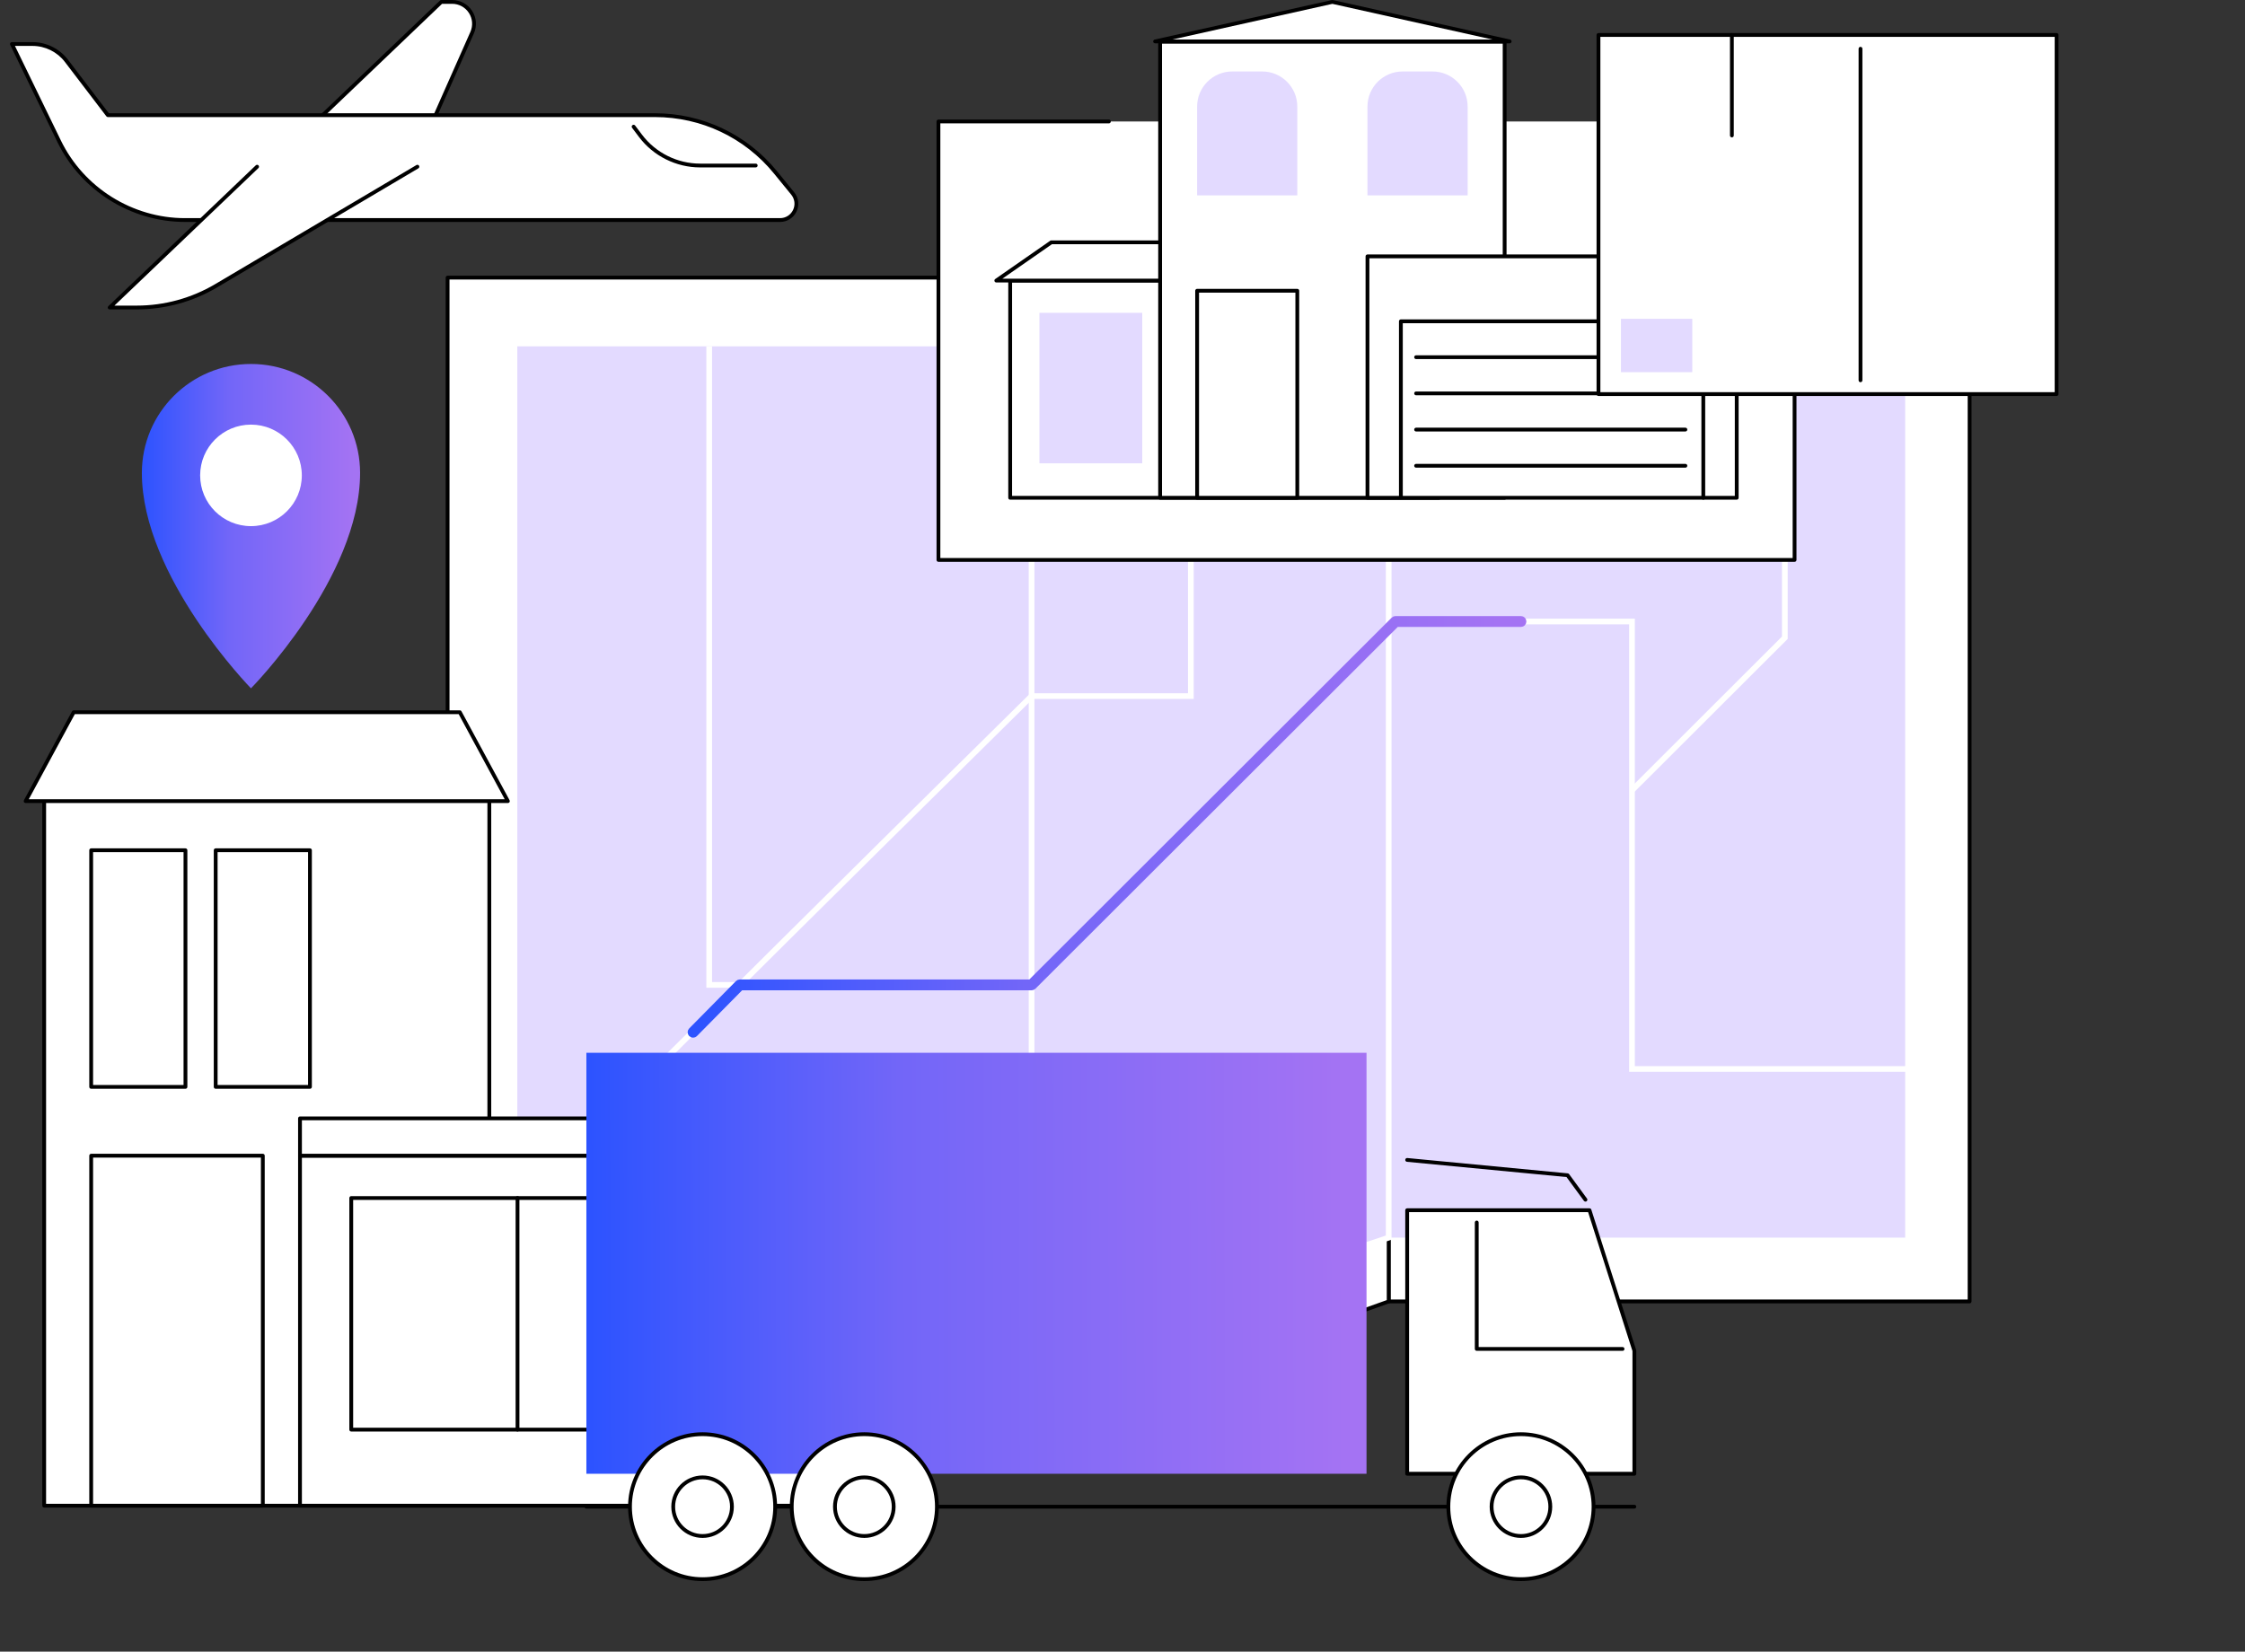 <?xml version="1.0" encoding="UTF-8"?>
<svg xmlns="http://www.w3.org/2000/svg" width="318" height="234" viewBox="0 0 318 234" fill="none">
  <rect x="0" y="0" width="318" height="234" fill="#333333" stroke="none"/>
  <g clip-path="url(#clip0_5130_20978)">
    <path d="M196.704 184.382H278.99V21.324H196.704V184.382Z" fill="white"></path>
    <path d="M196.974 184.113H278.72V21.594H196.974V184.113ZM278.99 184.651H196.704C196.556 184.651 196.435 184.531 196.435 184.382V21.325C196.435 21.177 196.556 21.055 196.704 21.055H278.99C279.139 21.055 279.26 21.177 279.26 21.325V184.382C279.26 184.531 279.139 184.651 278.99 184.651Z" fill="black"></path>
    <path d="M196.704 175.34H269.863V30.368H196.704V175.34Z" fill="#E3DAFF"></path>
    <path d="M196.705 184.382L146.122 202.391V39.333L196.705 21.325V184.382Z" fill="white"></path>
    <path d="M146.391 39.522V202.008L196.434 184.192V21.706L146.391 39.522ZM146.121 202.659C146.066 202.659 146.012 202.643 145.966 202.61C145.894 202.56 145.852 202.478 145.852 202.39V39.332C145.852 39.219 145.923 39.117 146.031 39.079L196.614 21.071C196.697 21.041 196.787 21.054 196.86 21.104C196.931 21.155 196.974 21.237 196.974 21.324V184.382C196.974 184.496 196.902 184.597 196.795 184.635L146.212 202.644C146.183 202.654 146.152 202.659 146.121 202.659Z" fill="black"></path>
    <path d="M63.4 202.391H146.121V39.333H63.4V202.391Z" fill="white"></path>
    <path d="M63.671 202.121H145.852V39.602H63.671V202.121ZM146.122 202.659H63.401C63.252 202.659 63.132 202.539 63.132 202.39V39.332C63.132 39.184 63.252 39.063 63.401 39.063H146.122C146.27 39.063 146.392 39.184 146.392 39.332V202.39C146.392 202.539 146.27 202.659 146.122 202.659Z" fill="black"></path>
    <path d="M73.276 192.658H146.122V49.067H73.276V192.658Z" fill="#E3DAFF"></path>
    <path d="M196.705 175.34L146.122 192.25V48.736L196.705 30.368V175.34Z" fill="#E3DAFF"></path>
    <path d="M146.526 49.018V191.689L196.299 175.048V30.944L146.526 49.018ZM145.717 192.811V48.453L197.108 29.791V175.63L145.717 192.811Z" fill="white"></path>
    <path d="M73.775 171.396C73.777 171.394 73.817 171.328 73.817 171.228H73.008C73.008 170.958 73.008 170.764 84.487 159.232C90.517 153.173 98.927 144.788 109.481 134.312C127.451 116.472 145.656 98.51 145.837 98.33L145.955 98.213H168.277V40.544H169.086V99.021H146.287C121.585 123.396 74.804 169.731 73.775 171.396Z" fill="white"></path>
    <path d="M231.453 112.257L230.882 111.686L252.414 90.182V30.367H253.223V90.517L231.453 112.257Z" fill="white"></path>
    <path d="M273.269 151.854H230.764V88.454H197.844L146.289 139.939H100.053V49.067H100.862V139.131H145.954L197.509 87.646H231.573V151.046H273.269V151.854Z" fill="white"></path>
    <path d="M46.162 67.35C46.162 73.203 41.41 77.947 35.549 77.947C29.688 77.947 24.936 73.203 24.936 67.35C24.936 61.496 29.688 56.751 35.549 56.751C41.41 56.751 46.162 61.496 46.162 67.35Z" fill="white"></path>
    <path d="M28.349 67.35C28.349 63.378 31.573 60.157 35.55 60.157C39.528 60.157 42.752 63.378 42.752 67.35C42.752 71.322 39.528 74.541 35.55 74.541C31.573 74.541 28.349 71.322 28.349 67.35ZM20.095 67C20.095 81.722 35.55 97.518 35.55 97.518C35.55 97.518 51.006 81.865 51.006 67C51.006 58.475 44.086 51.565 35.55 51.565C27.015 51.565 20.095 58.475 20.095 67Z" fill="url(#paint0_linear_5130_20978)"></path>
    <path d="M62.511 0.27L38.076 23.616H58.459L66.878 4.625C67.787 2.576 66.284 0.27 64.039 0.27H62.511Z" fill="white"></path>
    <path d="M38.748 23.346H58.283L66.631 4.515C67.021 3.637 66.94 2.63 66.415 1.825C65.89 1.02 65.001 0.539 64.039 0.539H62.62L38.748 23.346ZM58.459 23.885H38.076C37.966 23.885 37.867 23.817 37.826 23.716C37.785 23.613 37.81 23.497 37.89 23.421L62.325 0.075C62.375 0.027 62.442 -3.8147e-05 62.511 -3.8147e-05H64.039C65.184 -3.8147e-05 66.242 0.573 66.867 1.531C67.492 2.491 67.588 3.688 67.124 4.733L58.705 23.724C58.662 23.821 58.566 23.885 58.459 23.885Z" fill="black"></path>
    <path d="M1.686 6.237L8.385 20.03C11.695 26.847 18.615 31.175 26.201 31.175H110.492C112.44 31.175 113.515 28.916 112.284 27.408L109.841 24.416C105.658 19.291 99.388 16.316 92.767 16.316H15.279L9.399 8.605C8.261 7.114 6.491 6.237 4.614 6.237H1.686Z" fill="white"></path>
    <path d="M2.117 6.506L8.628 19.912C11.872 26.59 18.77 30.905 26.202 30.905H110.493C111.289 30.905 111.996 30.459 112.338 29.741C112.679 29.022 112.579 28.194 112.076 27.578L109.634 24.585C105.484 19.5 99.337 16.585 92.768 16.585H15.28C15.196 16.585 15.117 16.546 15.066 16.478L9.185 8.768C8.105 7.352 6.397 6.506 4.615 6.506H2.117ZM110.493 31.443H26.202C18.565 31.443 11.476 27.01 8.143 20.147L1.444 6.354C1.403 6.271 1.409 6.173 1.458 6.095C1.508 6.015 1.594 5.969 1.687 5.969H4.615C6.564 5.969 8.433 6.893 9.614 8.441L15.414 16.046H92.768C99.5 16.046 105.799 19.035 110.052 24.245L112.493 27.238C113.13 28.016 113.256 29.064 112.824 29.972C112.393 30.879 111.499 31.443 110.493 31.443Z" fill="black"></path>
    <path d="M15.538 43.565H19.371C23.326 43.565 27.208 42.503 30.61 40.489L59.126 23.616H36.418L15.538 43.565Z" fill="white"></path>
    <path d="M59.126 23.616L30.61 40.489C27.208 42.503 23.326 43.565 19.371 43.565H15.538L36.418 23.616H59.126Z" fill="white"></path>
    <path d="M107.047 23.719H99.166C95.781 23.719 92.546 22.107 90.512 19.407L89.533 18.108C89.443 17.989 89.467 17.82 89.587 17.731C89.706 17.641 89.875 17.666 89.964 17.785L90.942 19.083C92.875 21.649 95.949 23.18 99.166 23.18H107.047C107.197 23.18 107.317 23.301 107.317 23.45C107.317 23.599 107.197 23.719 107.047 23.719Z" fill="black"></path>
    <path d="M19.371 43.835H15.538C15.428 43.835 15.329 43.768 15.288 43.666C15.247 43.563 15.272 43.447 15.352 43.371L36.232 23.422C36.34 23.319 36.511 23.322 36.613 23.43C36.716 23.537 36.713 23.708 36.605 23.811L16.21 43.296H19.371C23.275 43.296 27.114 42.245 30.473 40.258L58.989 23.384C59.118 23.308 59.283 23.351 59.358 23.479C59.434 23.606 59.392 23.772 59.264 23.848L30.747 40.721C27.306 42.758 23.372 43.835 19.371 43.835Z" fill="black"></path>
    <path d="M69.313 213.316H6.259V112.614H69.313V213.316Z" fill="white"></path>
    <path d="M6.527 213.049H69.042V112.884H6.527V213.049ZM69.312 213.586H6.258C6.109 213.586 5.988 213.466 5.988 213.317V112.614C5.988 112.466 6.109 112.345 6.258 112.345H69.312C69.461 112.345 69.582 112.466 69.582 112.614V213.317C69.582 213.466 69.461 213.586 69.312 213.586Z" fill="black"></path>
    <path d="M65.132 100.907H10.439L3.627 113.502H71.944L65.132 100.907Z" fill="white"></path>
    <path d="M4.079 113.233H71.492L64.972 101.176H10.599L4.079 113.233ZM71.944 113.771H3.627C3.532 113.771 3.444 113.721 3.395 113.641C3.347 113.558 3.345 113.458 3.39 113.375L10.201 100.779C10.248 100.693 10.34 100.637 10.439 100.637H65.132C65.231 100.637 65.323 100.693 65.37 100.779L72.181 113.375C72.226 113.458 72.224 113.558 72.175 113.641C72.127 113.721 72.039 113.771 71.944 113.771Z" fill="black"></path>
    <path d="M26.27 153.985H12.916V120.461H26.27V153.985Z" fill="white"></path>
    <path d="M13.185 153.715H26V120.73H13.185V153.715ZM26.269 154.254H12.915C12.766 154.254 12.646 154.134 12.646 153.985V120.46C12.646 120.312 12.766 120.191 12.915 120.191H26.269C26.419 120.191 26.539 120.312 26.539 120.46V153.985C26.539 154.134 26.419 154.254 26.269 154.254Z" fill="black"></path>
    <path d="M43.905 153.985H30.551V120.461H43.905V153.985Z" fill="white"></path>
    <path d="M30.82 153.715H43.635V120.73H30.82V153.715ZM43.905 154.254H30.551C30.402 154.254 30.281 154.134 30.281 153.985V120.46C30.281 120.312 30.402 120.191 30.551 120.191H43.905C44.054 120.191 44.174 120.312 44.174 120.46V153.985C44.174 154.134 44.054 154.254 43.905 154.254Z" fill="black"></path>
    <path d="M37.228 213.316H12.916V163.732H37.228V213.316Z" fill="white"></path>
    <path d="M13.185 213.049H36.958V164.001H13.185V213.049ZM37.227 213.586H12.915C12.766 213.586 12.646 213.466 12.646 213.317V163.732C12.646 163.582 12.766 163.463 12.915 163.463H37.227C37.376 163.463 37.497 163.582 37.497 163.732V213.317C37.497 213.466 37.376 213.586 37.227 213.586Z" fill="black"></path>
    <path d="M116.842 213.316H42.492V163.732H116.842V213.316Z" fill="white"></path>
    <path d="M42.763 213.049H116.573V164.001H42.763V213.049ZM116.842 213.586H42.493C42.344 213.586 42.224 213.466 42.224 213.317V163.732C42.224 163.582 42.344 163.463 42.493 163.463H116.842C116.992 163.463 117.112 163.582 117.112 163.732V213.317C117.112 213.466 116.992 213.586 116.842 213.586Z" fill="black"></path>
    <path d="M116.842 163.732H42.492V158.445H93.944L116.842 163.732Z" fill="white"></path>
    <path d="M42.763 163.463H114.481L93.914 158.714H42.763V163.463ZM116.842 164.002H42.493C42.344 164.002 42.224 163.881 42.224 163.733V158.445C42.224 158.295 42.344 158.175 42.493 158.175H93.945C93.966 158.175 93.985 158.178 94.005 158.183L116.904 163.469C117.037 163.501 117.126 163.627 117.111 163.763C117.095 163.899 116.98 164.002 116.842 164.002Z" fill="black"></path>
    <path d="M116.842 202.546H49.753V169.73H116.842V202.546Z" fill="white"></path>
    <path d="M50.023 202.276H116.572V169.999H50.023V202.276ZM116.842 202.814H49.753C49.604 202.814 49.483 202.693 49.483 202.545V169.73C49.483 169.582 49.604 169.46 49.753 169.46H116.842C116.991 169.46 117.111 169.582 117.111 169.73V202.545C117.111 202.693 116.991 202.814 116.842 202.814Z" fill="black"></path>
    <path d="M73.305 202.814C73.156 202.814 73.035 202.693 73.035 202.545V169.73C73.035 169.582 73.156 169.46 73.305 169.46C73.454 169.46 73.574 169.582 73.574 169.73V202.545C73.574 202.693 73.454 202.814 73.305 202.814Z" fill="black"></path>
    <path d="M96.856 202.814C96.706 202.814 96.586 202.693 96.586 202.545V169.73C96.586 169.582 96.706 169.46 96.856 169.46C97.005 169.46 97.125 169.582 97.125 169.73V202.545C97.125 202.693 97.005 202.814 96.856 202.814Z" fill="black"></path>
    <path d="M193.564 208.797H83.059V149.153H193.564V208.797Z" fill="url(#paint1_linear_5130_20978)"></path>
    <path d="M231.505 213.73H83.059C82.911 213.73 82.79 213.609 82.79 213.461C82.79 213.312 82.911 213.192 83.059 213.192H231.505C231.653 213.192 231.775 213.312 231.775 213.461C231.775 213.609 231.653 213.73 231.505 213.73Z" fill="black"></path>
    <path d="M231.505 208.797H199.321V171.459H225.149L231.505 191.366V208.797Z" fill="white"></path>
    <path d="M199.591 208.527H231.235V191.409L224.952 171.727H199.591V208.527ZM231.505 209.065H199.321C199.173 209.065 199.052 208.945 199.052 208.796V171.458C199.052 171.31 199.173 171.189 199.321 171.189H225.15C225.267 171.189 225.37 171.264 225.406 171.376L231.761 191.285C231.77 191.311 231.775 191.339 231.775 191.366V208.796C231.775 208.945 231.653 209.065 231.505 209.065Z" fill="black"></path>
    <path d="M229.833 191.381H209.177C209.027 191.381 208.907 191.261 208.907 191.112V173.198C208.907 173.05 209.027 172.928 209.177 172.928C209.325 172.928 209.447 173.05 209.447 173.198V190.842H229.833C229.982 190.842 230.102 190.963 230.102 191.112C230.102 191.261 229.982 191.381 229.833 191.381Z" fill="black"></path>
    <path d="M224.578 170.239C224.495 170.239 224.414 170.2 224.361 170.128L221.895 166.759L199.296 164.6C199.147 164.585 199.039 164.454 199.053 164.306C199.068 164.158 199.191 164.049 199.347 164.064L222.068 166.235C222.144 166.243 222.214 166.282 222.259 166.344L224.797 169.811C224.884 169.931 224.858 170.1 224.738 170.187C224.69 170.222 224.633 170.239 224.578 170.239Z" fill="black"></path>
    <path d="M225.724 213.462C225.724 219.134 221.119 223.731 215.439 223.731C209.759 223.731 205.155 219.134 205.155 213.462C205.155 207.789 209.759 203.191 215.439 203.191C221.119 203.191 225.724 207.789 225.724 213.462Z" fill="white"></path>
    <path d="M215.439 203.459C209.917 203.459 205.425 207.945 205.425 213.461C205.425 218.975 209.917 223.461 215.439 223.461C220.961 223.461 225.454 218.975 225.454 213.461C225.454 207.945 220.961 203.459 215.439 203.459ZM215.439 224C209.621 224 204.886 219.272 204.886 213.461C204.886 207.649 209.621 202.921 215.439 202.921C221.259 202.921 225.994 207.649 225.994 213.461C225.994 219.272 221.259 224 215.439 224Z" fill="black"></path>
    <path d="M219.598 213.461C219.598 215.754 217.736 217.614 215.439 217.614C213.142 217.614 211.28 215.754 211.28 213.461C211.28 211.167 213.142 209.308 215.439 209.308C217.736 209.308 219.598 211.167 219.598 213.461Z" fill="white"></path>
    <path d="M215.439 209.577C213.295 209.577 211.55 211.319 211.55 213.461C211.55 215.602 213.295 217.345 215.439 217.345C217.584 217.345 219.328 215.602 219.328 213.461C219.328 211.319 217.584 209.577 215.439 209.577ZM215.439 217.884C212.998 217.884 211.011 215.9 211.011 213.461C211.011 211.023 212.998 209.039 215.439 209.039C217.882 209.039 219.868 211.023 219.868 213.461C219.868 215.9 217.882 217.884 215.439 217.884Z" fill="black"></path>
    <path d="M132.712 213.462C132.712 219.134 128.108 223.731 122.428 223.731C116.748 223.731 112.145 219.134 112.145 213.462C112.145 207.789 116.748 203.191 122.428 203.191C128.108 203.191 132.712 207.789 132.712 213.462Z" fill="white"></path>
    <path d="M122.428 203.459C116.907 203.459 112.414 207.945 112.414 213.461C112.414 218.975 116.907 223.461 122.428 223.461C127.95 223.461 132.444 218.975 132.444 213.461C132.444 207.945 127.95 203.459 122.428 203.459ZM122.428 224C116.609 224 111.875 219.272 111.875 213.461C111.875 207.649 116.609 202.921 122.428 202.921C128.248 202.921 132.982 207.649 132.982 213.461C132.982 219.272 128.248 224 122.428 224Z" fill="black"></path>
    <path d="M126.587 213.461C126.587 215.754 124.725 217.614 122.428 217.614C120.131 217.614 118.27 215.754 118.27 213.461C118.27 211.167 120.131 209.308 122.428 209.308C124.725 209.308 126.587 211.167 126.587 213.461Z" fill="white"></path>
    <path d="M122.428 209.577C120.285 209.577 118.539 211.319 118.539 213.461C118.539 215.602 120.285 217.345 122.428 217.345C124.573 217.345 126.318 215.602 126.318 213.461C126.318 211.319 124.573 209.577 122.428 209.577ZM122.428 217.884C119.987 217.884 118 215.9 118 213.461C118 211.023 119.987 209.039 122.428 209.039C124.87 209.039 126.857 211.023 126.857 213.461C126.857 215.9 124.87 217.884 122.428 217.884Z" fill="black"></path>
    <path d="M109.804 213.462C109.804 219.134 105.199 223.731 99.519 223.731C93.839 223.731 89.235 219.134 89.235 213.462C89.235 207.789 93.839 203.191 99.519 203.191C105.199 203.191 109.804 207.789 109.804 213.462Z" fill="white"></path>
    <path d="M99.519 203.459C93.997 203.459 89.505 207.945 89.505 213.461C89.505 218.975 93.997 223.461 99.519 223.461C105.041 223.461 109.534 218.975 109.534 213.461C109.534 207.945 105.041 203.459 99.519 203.459ZM99.519 224C93.701 224 88.966 219.272 88.966 213.461C88.966 207.649 93.701 202.921 99.519 202.921C105.339 202.921 110.073 207.649 110.073 213.461C110.073 219.272 105.339 224 99.519 224Z" fill="black"></path>
    <path d="M103.678 213.461C103.678 215.754 101.816 217.614 99.519 217.614C97.222 217.614 95.36 215.754 95.36 213.461C95.36 211.167 97.222 209.308 99.519 209.308C101.816 209.308 103.678 211.167 103.678 213.461Z" fill="white"></path>
    <path d="M99.518 209.577C97.375 209.577 95.629 211.319 95.629 213.461C95.629 215.602 97.375 217.345 99.518 217.345C101.663 217.345 103.408 215.602 103.408 213.461C103.408 211.319 101.663 209.577 99.518 209.577ZM99.518 217.884C97.077 217.884 95.09 215.9 95.09 213.461C95.09 211.023 97.077 209.039 99.518 209.039C101.96 209.039 103.947 211.023 103.947 213.461C103.947 215.9 101.96 217.884 99.518 217.884Z" fill="black"></path>
    <path d="M254.199 79.331H132.93V17.211H254.199V79.331Z" fill="white"></path>
    <path d="M254.198 79.599H132.93C132.78 79.599 132.66 79.479 132.66 79.331V17.21C132.66 17.061 132.78 16.941 132.93 16.941H157.073C157.221 16.941 157.342 17.061 157.342 17.21C157.342 17.358 157.221 17.48 157.073 17.48H133.198V79.061H253.928V17.48H226.479C226.329 17.48 226.209 17.358 226.209 17.21C226.209 17.061 226.329 16.941 226.479 16.941H254.198C254.346 16.941 254.468 17.061 254.468 17.21V79.331C254.468 79.479 254.346 79.599 254.198 79.599Z" fill="black"></path>
    <path d="M203.82 70.525H143.091V39.749H203.82V70.525Z" fill="white"></path>
    <path d="M143.36 70.256H203.549V40.019H143.36V70.256ZM203.819 70.795H143.09C142.942 70.795 142.82 70.674 142.82 70.526V39.749C142.82 39.601 142.942 39.48 143.09 39.48H203.819C203.967 39.48 204.089 39.601 204.089 39.749V70.526C204.089 70.674 203.967 70.795 203.819 70.795Z" fill="black"></path>
    <path d="M161.799 65.638H147.233V44.321H161.799V65.638Z" fill="#E3DAFF"></path>
    <path d="M165.94 39.749H141.126L148.915 34.33H165.94V39.749Z" fill="white"></path>
    <path d="M141.985 39.48H165.671V34.6H149L141.985 39.48ZM165.94 40.019H141.126C141.008 40.019 140.904 39.943 140.868 39.83C140.834 39.717 140.876 39.596 140.973 39.529L148.761 34.109C148.806 34.077 148.86 34.061 148.915 34.061H165.94C166.09 34.061 166.21 34.181 166.21 34.33V39.749C166.21 39.899 166.09 40.019 165.94 40.019Z" fill="black"></path>
    <path d="M213.13 70.525H164.328V5.902H213.13V70.525Z" fill="white"></path>
    <path d="M164.598 70.256H212.86V6.171H164.598V70.256ZM213.13 70.795H164.328C164.18 70.795 164.059 70.674 164.059 70.526V5.902C164.059 5.753 164.18 5.633 164.328 5.633H213.13C213.279 5.633 213.4 5.753 213.4 5.902V70.526C213.4 70.674 213.279 70.795 213.13 70.795Z" fill="black"></path>
    <path d="M183.759 70.525H169.569V41.191H183.759V70.525Z" fill="white"></path>
    <path d="M169.84 70.256H183.49V41.461H169.84V70.256ZM183.759 70.795H169.57C169.421 70.795 169.301 70.674 169.301 70.526V41.191C169.301 41.043 169.421 40.922 169.57 40.922H183.759C183.908 40.922 184.029 41.043 184.029 41.191V70.526C184.029 70.674 183.908 70.795 183.759 70.795Z" fill="black"></path>
    <path d="M183.759 27.683H169.569V15.097C169.569 12.351 171.799 10.126 174.548 10.126H178.781C181.53 10.126 183.759 12.351 183.759 15.097V27.683Z" fill="#E3DAFF"></path>
    <path d="M207.889 27.683H193.7V15.097C193.7 12.351 195.929 10.126 198.678 10.126H202.911C205.661 10.126 207.889 12.351 207.889 15.097V27.683Z" fill="#E3DAFF"></path>
    <path d="M213.843 5.867H163.616L188.73 0.27L213.843 5.867Z" fill="white"></path>
    <path d="M166.061 5.598H211.398L188.729 0.545L166.061 5.598ZM213.843 6.137H163.616C163.478 6.137 163.363 6.034 163.347 5.897C163.333 5.761 163.422 5.635 163.557 5.605L188.67 0.007C188.708 -0.002 188.749 -0.002 188.788 0.007L213.902 5.605C214.035 5.635 214.126 5.761 214.11 5.897C214.095 6.034 213.98 6.137 213.843 6.137Z" fill="black"></path>
    <path d="M246.003 70.525H193.7V36.319H246.003V70.525Z" fill="white"></path>
    <path d="M193.97 70.256H245.733V36.589H193.97V70.256ZM246.003 70.795H193.7C193.551 70.795 193.431 70.674 193.431 70.526V36.32C193.431 36.172 193.551 36.05 193.7 36.05H246.003C246.152 36.05 246.272 36.172 246.272 36.32V70.526C246.272 70.674 246.152 70.795 246.003 70.795Z" fill="black"></path>
    <path d="M241.269 70.795C241.12 70.795 241 70.674 241 70.526V45.788H198.701V70.473C198.701 70.621 198.58 70.742 198.432 70.742C198.282 70.742 198.162 70.621 198.162 70.473V45.518C198.162 45.37 198.282 45.249 198.432 45.249H241.269C241.417 45.249 241.539 45.37 241.539 45.518V70.526C241.539 70.674 241.417 70.795 241.269 70.795Z" fill="black"></path>
    <path d="M238.733 50.875H200.588C200.438 50.875 200.318 50.754 200.318 50.606C200.318 50.456 200.438 50.336 200.588 50.336H238.733C238.882 50.336 239.003 50.456 239.003 50.606C239.003 50.754 238.882 50.875 238.733 50.875Z" fill="black"></path>
    <path d="M238.733 56.003H200.588C200.438 56.003 200.318 55.882 200.318 55.734C200.318 55.584 200.438 55.464 200.588 55.464H238.733C238.882 55.464 239.003 55.584 239.003 55.734C239.003 55.882 238.882 56.003 238.733 56.003Z" fill="black"></path>
    <path d="M238.733 61.131H200.588C200.438 61.131 200.318 61.01 200.318 60.862C200.318 60.712 200.438 60.592 200.588 60.592H238.733C238.882 60.592 239.003 60.712 239.003 60.862C239.003 61.01 238.882 61.131 238.733 61.131Z" fill="black"></path>
    <path d="M238.733 66.257H200.588C200.438 66.257 200.318 66.137 200.318 65.987C200.318 65.839 200.438 65.719 200.588 65.719H238.733C238.882 65.719 239.003 65.839 239.003 65.987C239.003 66.137 238.882 66.257 238.733 66.257Z" fill="black"></path>
    <path d="M98.17 146.513C98.103 146.513 98.034 146.487 97.982 146.436C97.875 146.33 97.875 146.16 97.979 146.055L104.605 139.346C104.656 139.295 104.726 139.265 104.797 139.265H146.01L197.485 87.86C197.535 87.809 197.604 87.781 197.675 87.781H215.439C215.589 87.781 215.709 87.902 215.709 88.05C215.709 88.199 215.589 88.319 215.439 88.319H197.786L146.311 139.725C146.261 139.776 146.193 139.804 146.121 139.804H104.909L98.363 146.432C98.31 146.486 98.24 146.513 98.17 146.513Z" fill="url(#paint2_linear_5130_20978)" stroke="url(#paint3_linear_5130_20978)"></path>
    <path d="M226.421 55.831H291.314V4.952H226.421V55.831Z" fill="white"></path>
    <path d="M226.69 55.562H291.043V5.222H226.69V55.562ZM291.313 56.1H226.42C226.272 56.1 226.15 55.98 226.15 55.831V4.953C226.15 4.805 226.272 4.684 226.42 4.684H291.313C291.462 4.684 291.583 4.805 291.583 4.953V55.831C291.583 55.98 291.462 56.1 291.313 56.1Z" fill="black"></path>
    <path d="M263.536 54.148C263.387 54.148 263.267 54.028 263.267 53.878V6.907C263.267 6.757 263.387 6.637 263.536 6.637C263.685 6.637 263.806 6.757 263.806 6.907V53.878C263.806 54.028 263.685 54.148 263.536 54.148Z" fill="black"></path>
    <path d="M245.318 19.463C245.168 19.463 245.048 19.342 245.048 19.194V4.953C245.048 4.805 245.168 4.684 245.318 4.684C245.467 4.684 245.587 4.805 245.587 4.953V19.194C245.587 19.342 245.467 19.463 245.318 19.463Z" fill="black"></path>
    <path d="M229.603 52.727H239.706V45.168H229.603V52.727Z" fill="#E3DAFF"></path>
  </g>
  <defs>
    <linearGradient id="paint0_linear_5130_20978" x1="20.095" y1="94.287" x2="50.159" y2="94.255" gradientUnits="userSpaceOnUse">
      <stop stop-color="#2C53FF"></stop>
      <stop offset="0.413" stop-color="#7266F8"></stop>
      <stop offset="1" stop-color="#A473F3"></stop>
    </linearGradient>
    <linearGradient id="paint1_linear_5130_20978" x1="83.059" y1="204.603" x2="190.537" y2="204.296" gradientUnits="userSpaceOnUse">
      <stop stop-color="#2C53FF"></stop>
      <stop offset="0.413" stop-color="#7266F8"></stop>
      <stop offset="1" stop-color="#A473F3"></stop>
    </linearGradient>
    <linearGradient id="paint2_linear_5130_20978" x1="97.901" y1="142.383" x2="212.482" y2="142.028" gradientUnits="userSpaceOnUse">
      <stop stop-color="#2C53FF"></stop>
      <stop offset="0.413" stop-color="#7266F8"></stop>
      <stop offset="1" stop-color="#A473F3"></stop>
    </linearGradient>
    <linearGradient id="paint3_linear_5130_20978" x1="97.901" y1="142.383" x2="212.482" y2="142.028" gradientUnits="userSpaceOnUse">
      <stop stop-color="#2C53FF"></stop>
      <stop offset="0.413" stop-color="#7266F8"></stop>
      <stop offset="1" stop-color="#A473F3"></stop>
    </linearGradient>
    <clipPath id="clip0_5130_20978">
      <rect width="293" height="224" fill="white"></rect>
    </clipPath>
  </defs>
</svg>
